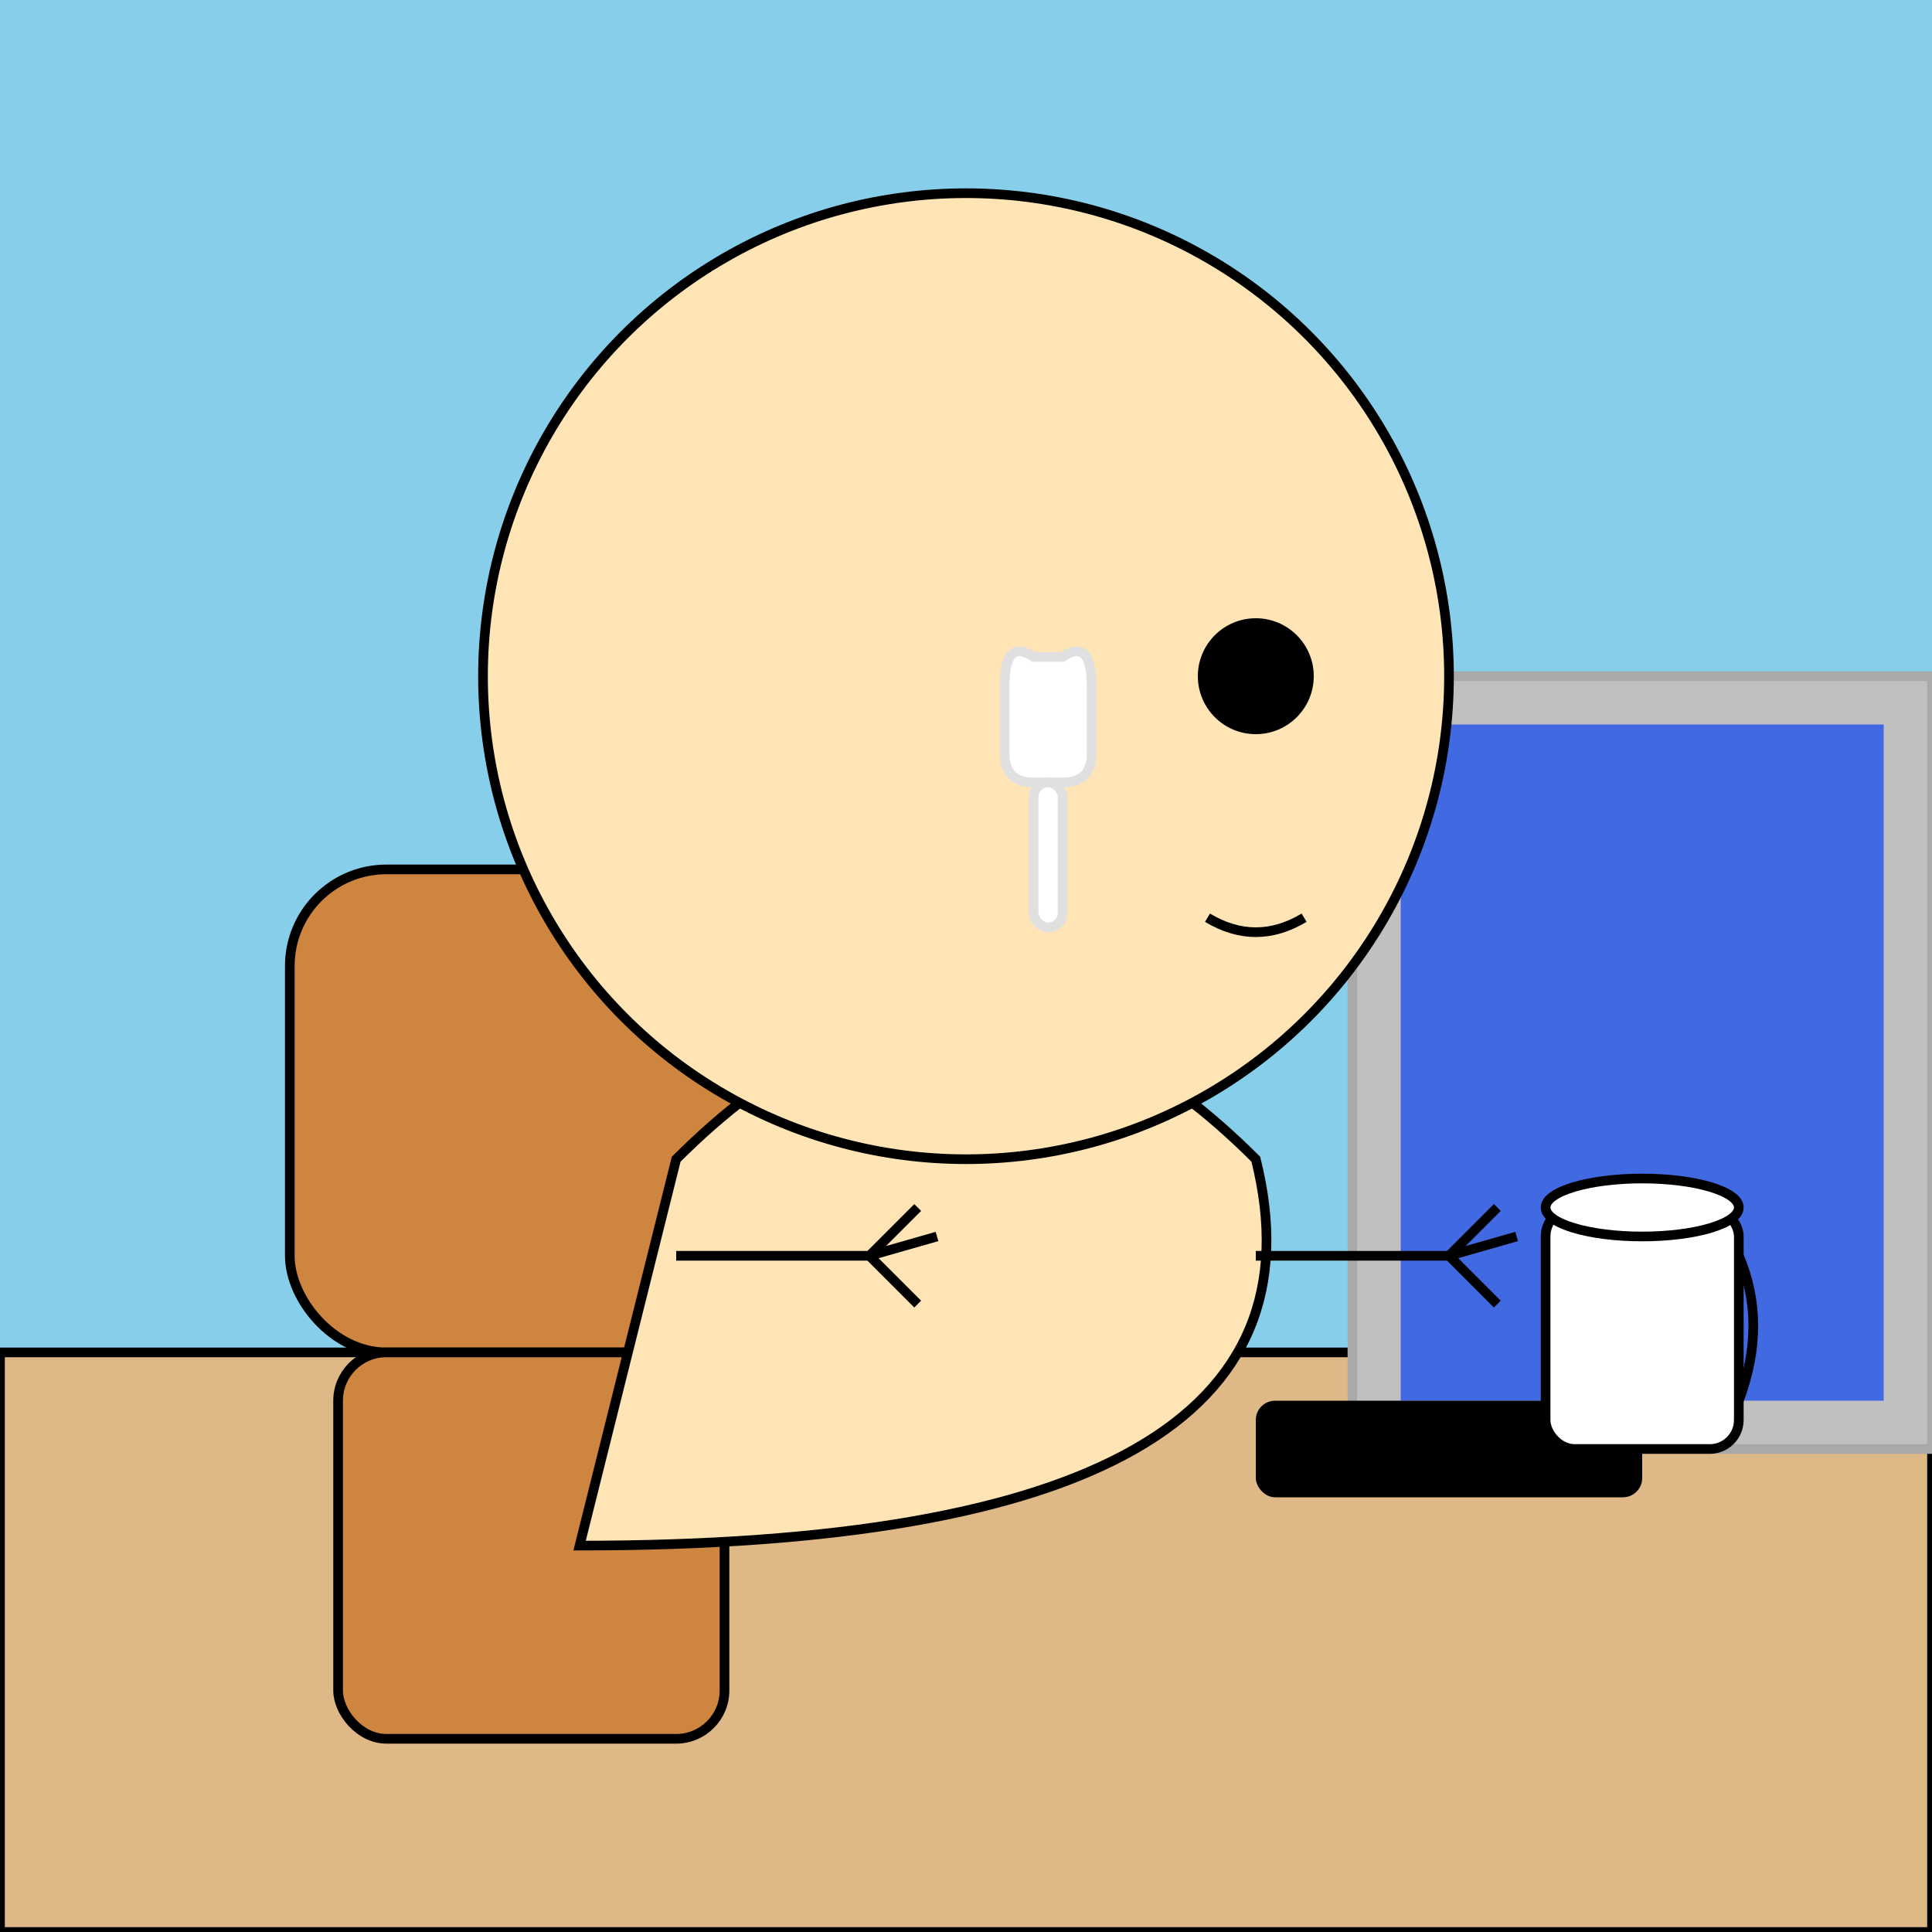 <svg xmlns="http://www.w3.org/2000/svg" viewBox="0 0 200 200"><path fill="#87CEEB" d="M0 0h200v200H0z"/><path fill="#DEB887" stroke="#000" d="M0 140h200v60H0z"/><rect x="30" y="90" width="50" height="50" rx="10" fill="peru" stroke="#000"/><rect x="35" y="140" width="40" height="40" rx="5" fill="peru" stroke="#000"/><path d="M70 120c20-20 40-20 60 0q10 40-70 40Z" fill="#FFE4B5" stroke="#000"/><path fill="silver" stroke="#A9A9A9" d="M140 70h60v80h-60z"/><path fill="#4169E1" d="M145 75h50v70h-50z"/><circle cx="170" cy="140" r="3" fill="#A9A9A9"/><rect x="130" y="145" width="40" height="10" rx="2" ry="2"/><rect x="160" y="125" width="20" height="25" rx="3" fill="#FFF" stroke="#000"/><path d="M180 130q3 7 0 15" fill="none" stroke="#000"/><ellipse cx="170" cy="125" rx="10" ry="3" fill="#FFF" stroke="#000"/><path stroke="#000" d="M70 130h20M90 130l5-5M90 130l5 5M90 130l7-2M130 130h20M150 130l5-5M150 130l5 5M150 130l7-2"/><circle cx="100" cy="70" r="50" fill="#FFE4B5" stroke="#000"/><circle cx="130" cy="70" r="6"/><path d="M125 95q5 3 10 0" fill="none" stroke="#000"/><path d="M110 68q3-2 3 3v7q0 3-3 3h-3q-3 0-3-3v-7q0-5 3-3Z" fill="#fff" stroke="#E0E0E0"/><rect x="107" y="81" width="3" height="15" rx="1.5" fill="#fff" stroke="#E0E0E0"/></svg>